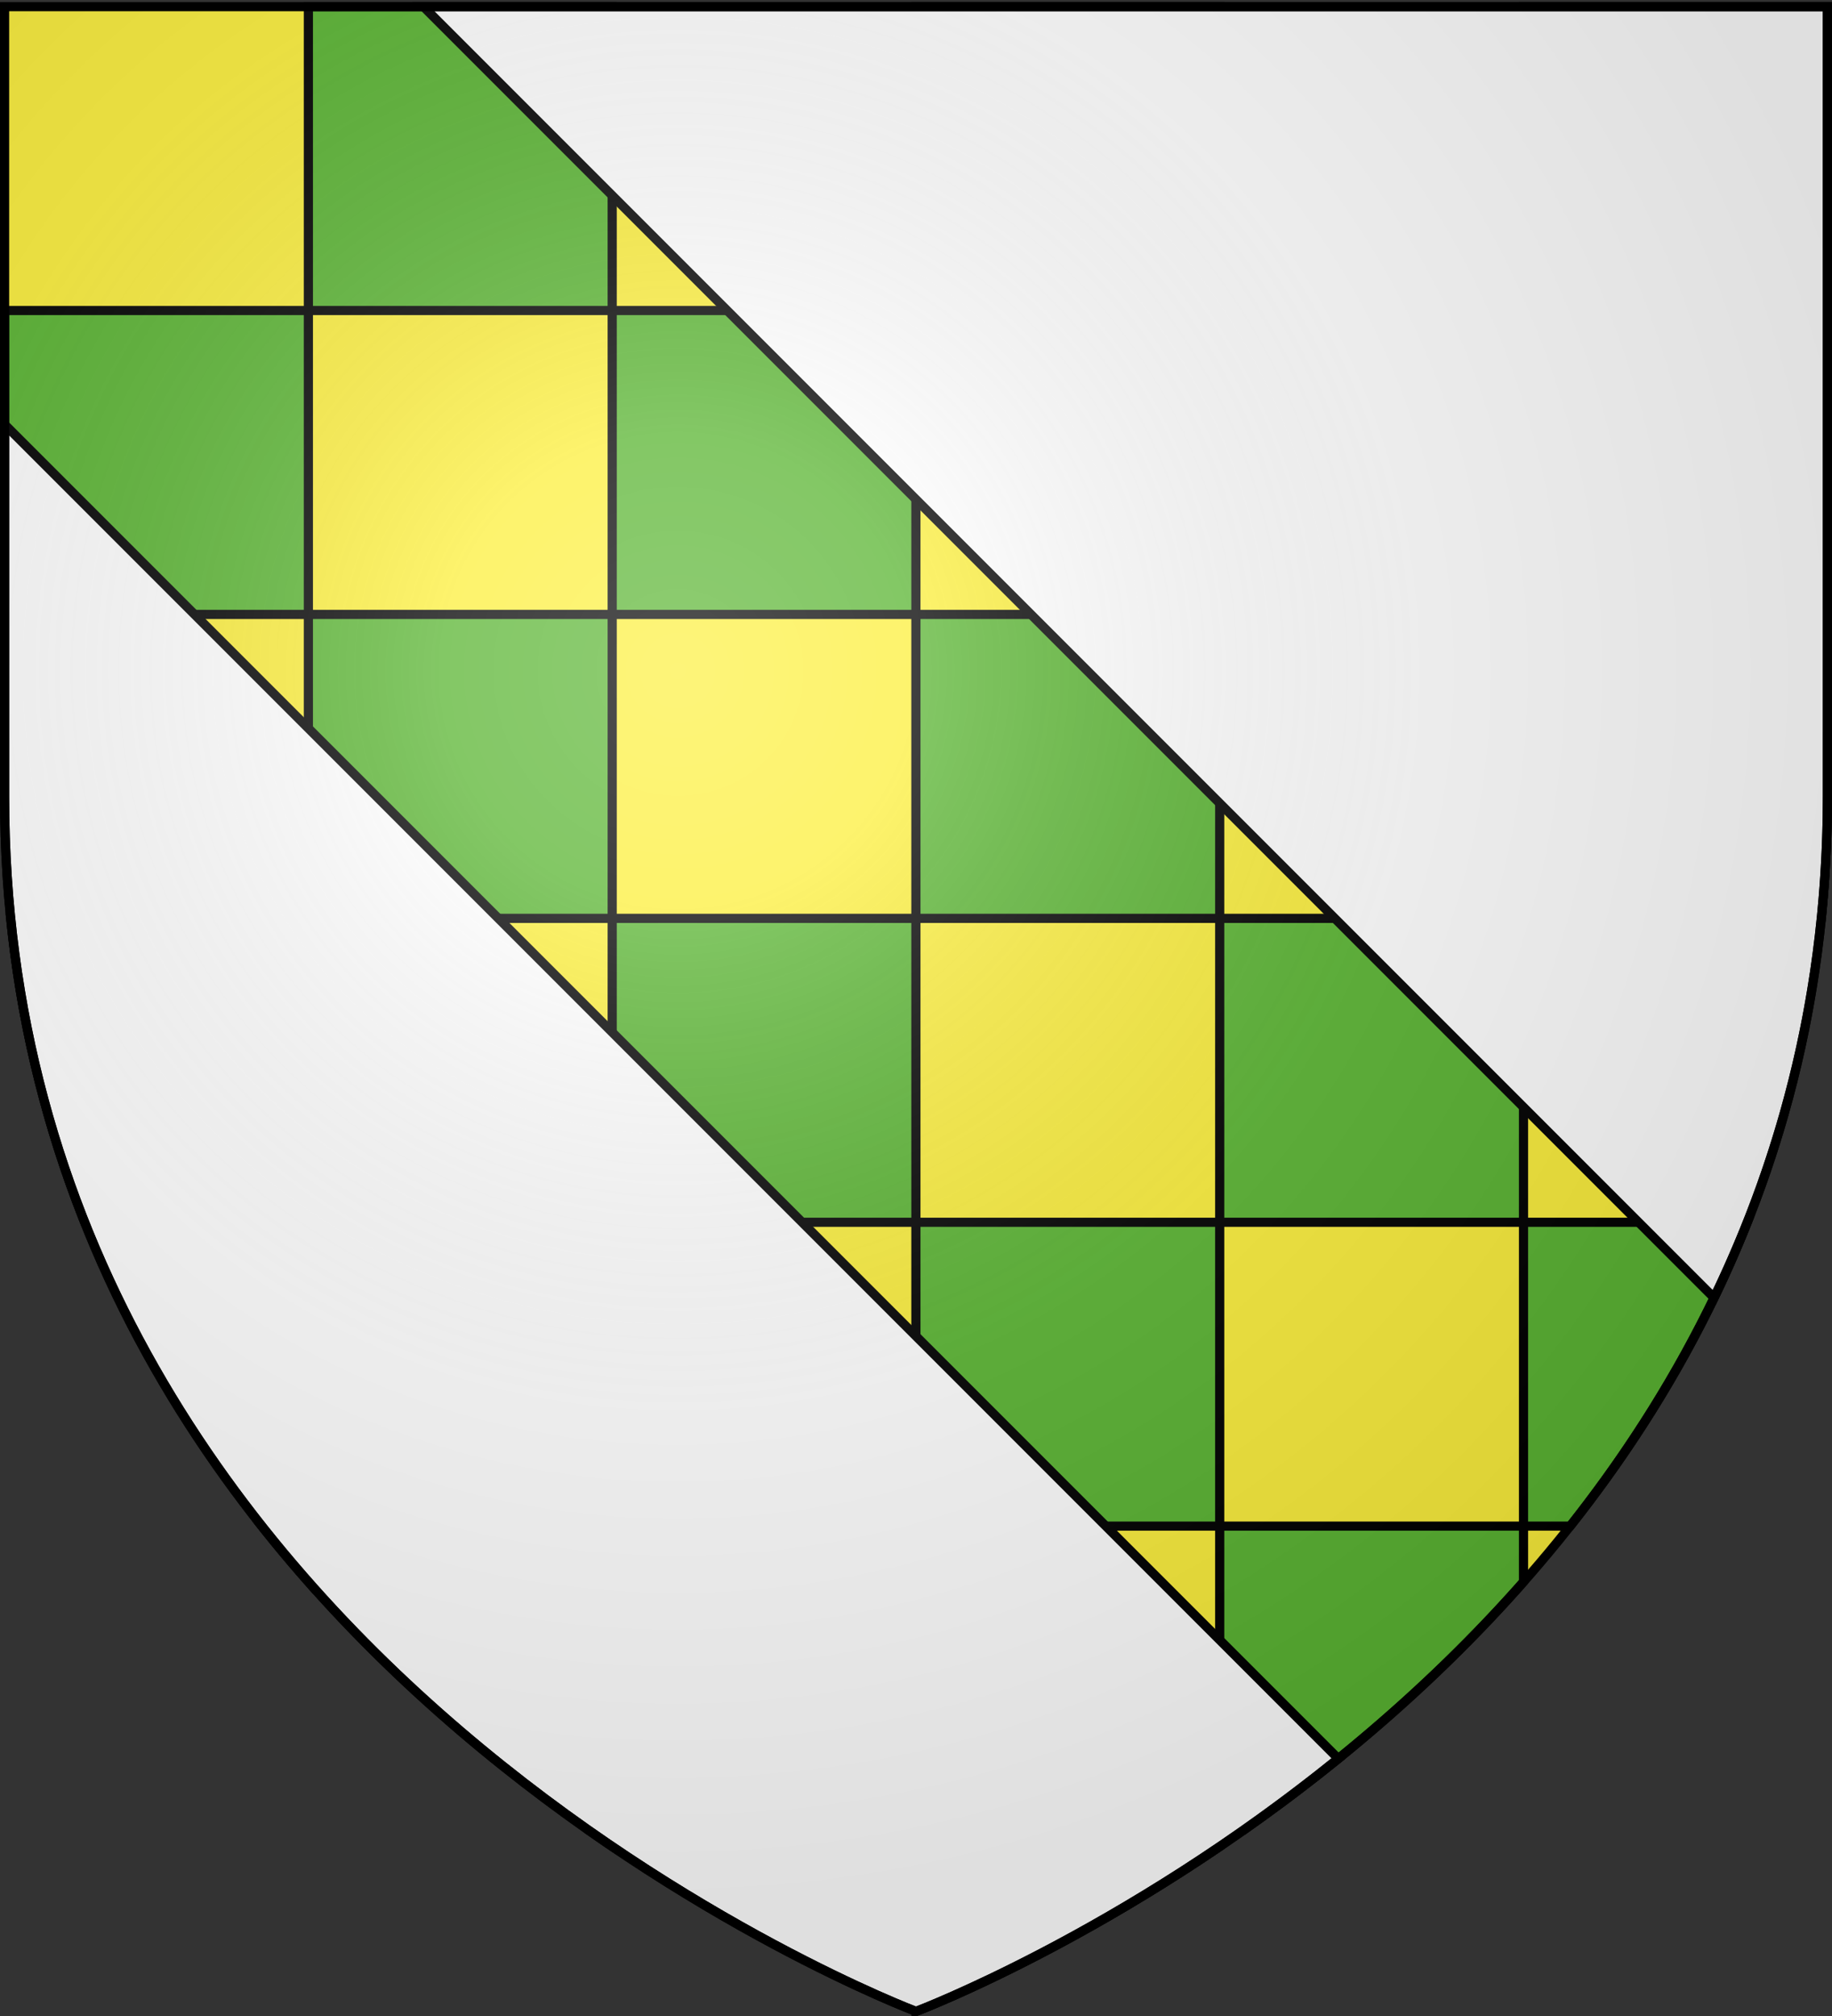 <svg xmlns="http://www.w3.org/2000/svg" xmlns:xlink="http://www.w3.org/1999/xlink" width="600" height="660" version="1.0"><rect width="100%" height="100%" fill="#333333" stroke="none"/><desc>Flag of Canton of Valais (Wallis)</desc><defs><radialGradient xlink:href="#a" id="b" cx="221.445" cy="226.331" r="300" fx="221.445" fy="226.331" gradientTransform="matrix(1.353 0 0 1.349 -77.63 -85.747)" gradientUnits="userSpaceOnUse"/><linearGradient id="a"><stop offset="0" style="stop-color:white;stop-opacity:.314"/><stop offset=".19" style="stop-color:white;stop-opacity:.251"/><stop offset=".6" style="stop-color:#6b6b6b;stop-opacity:.125"/><stop offset="1" style="stop-color:black;stop-opacity:.125"/></linearGradient></defs><g style="display:inline"><path d="M300 658.5s298.5-112.32 298.5-397.772V2.176H1.5v258.552C1.5 546.18 300 658.5 300 658.5" style="fill:#fcef3c;fill-opacity:1;fill-rule:evenodd;stroke:none;stroke-width:1px;stroke-linecap:butt;stroke-linejoin:miter;stroke-opacity:1"/><path d="M101 2.188v99.468h99.5V2.188zm99.5 99.468v99.5h99.469v-99.5zm99.469 0h99.5V2.188h-99.5zm99.5 0v99.5h99.5v-99.5zm99.5 0H598.5V2.188h-99.531zm0 99.5v99.5H596.5c1.31-12.91 2-26.235 2-39.937v-59.563zm0 99.5h-99.5v99.5h99.5zm0 99.5v99.469h15.281c22.79-28.782 43.053-61.857 58-99.469zm0 99.469h-99.5v99.5h7.844c29.895-20.988 62.23-47.892 91.656-81.25zm-99.5 99.5h-99.5V658.5H300s44.684-16.826 99.469-53.969zm-99.5 0v-99.5H200.5v99.5zm-99.469 0h-7.812a582 582 0 0 0 7.812 5.375zm0-99.5v-99.469H101v99.469zm-99.5 0H85.75A448 448 0 0 0 101 517.844zm0-99.469v-99.5H3.5c3.673 36.21 12.253 69.312 24.25 99.5zm0-99.5h99.5v-99.5H101zm0-99.5v-99.5H1.5v99.5zm99.5 99.5v99.5h99.469v-99.5zm99.469 0h99.5v-99.5h-99.5zm0 99.5v99.469h99.5v-99.469z" style="fill:#5ab532;fill-opacity:1;fill-rule:evenodd;stroke:#000;stroke-width:3;stroke-linecap:butt;stroke-linejoin:miter;stroke-opacity:1;display:inline;stroke-miterlimit:4;stroke-dasharray:none"/><path d="M598.5 2.188v258.53c0 62.913-14.517 117.413-37.125 164.157L138.687 2.188zm-597 136.75L438.313 575.75C367.51 633.085 300 658.5 300 658.5S1.5 546.17 1.5 260.719z" style="fill:#fff;fill-opacity:1;fill-rule:evenodd;stroke:#000;stroke-width:3;stroke-linecap:butt;stroke-linejoin:miter;stroke-miterlimit:4;stroke-opacity:1"/></g><path d="M300 658.5s298.5-112.32 298.5-397.772V2.176H1.5v258.552C1.5 546.18 300 658.5 300 658.5" style="opacity:1;fill:url(#b);fill-opacity:1;fill-rule:evenodd;stroke:none;stroke-width:1px;stroke-linecap:butt;stroke-linejoin:miter;stroke-opacity:1"/><path d="M300 658.5S1.5 546.18 1.5 260.728V2.176h597v258.552C598.5 546.18 300 658.5 300 658.5z" style="opacity:1;fill:none;fill-opacity:1;fill-rule:evenodd;stroke:#000;stroke-width:3;stroke-linecap:butt;stroke-linejoin:miter;stroke-miterlimit:4;stroke-dasharray:none;stroke-opacity:1"/></svg>